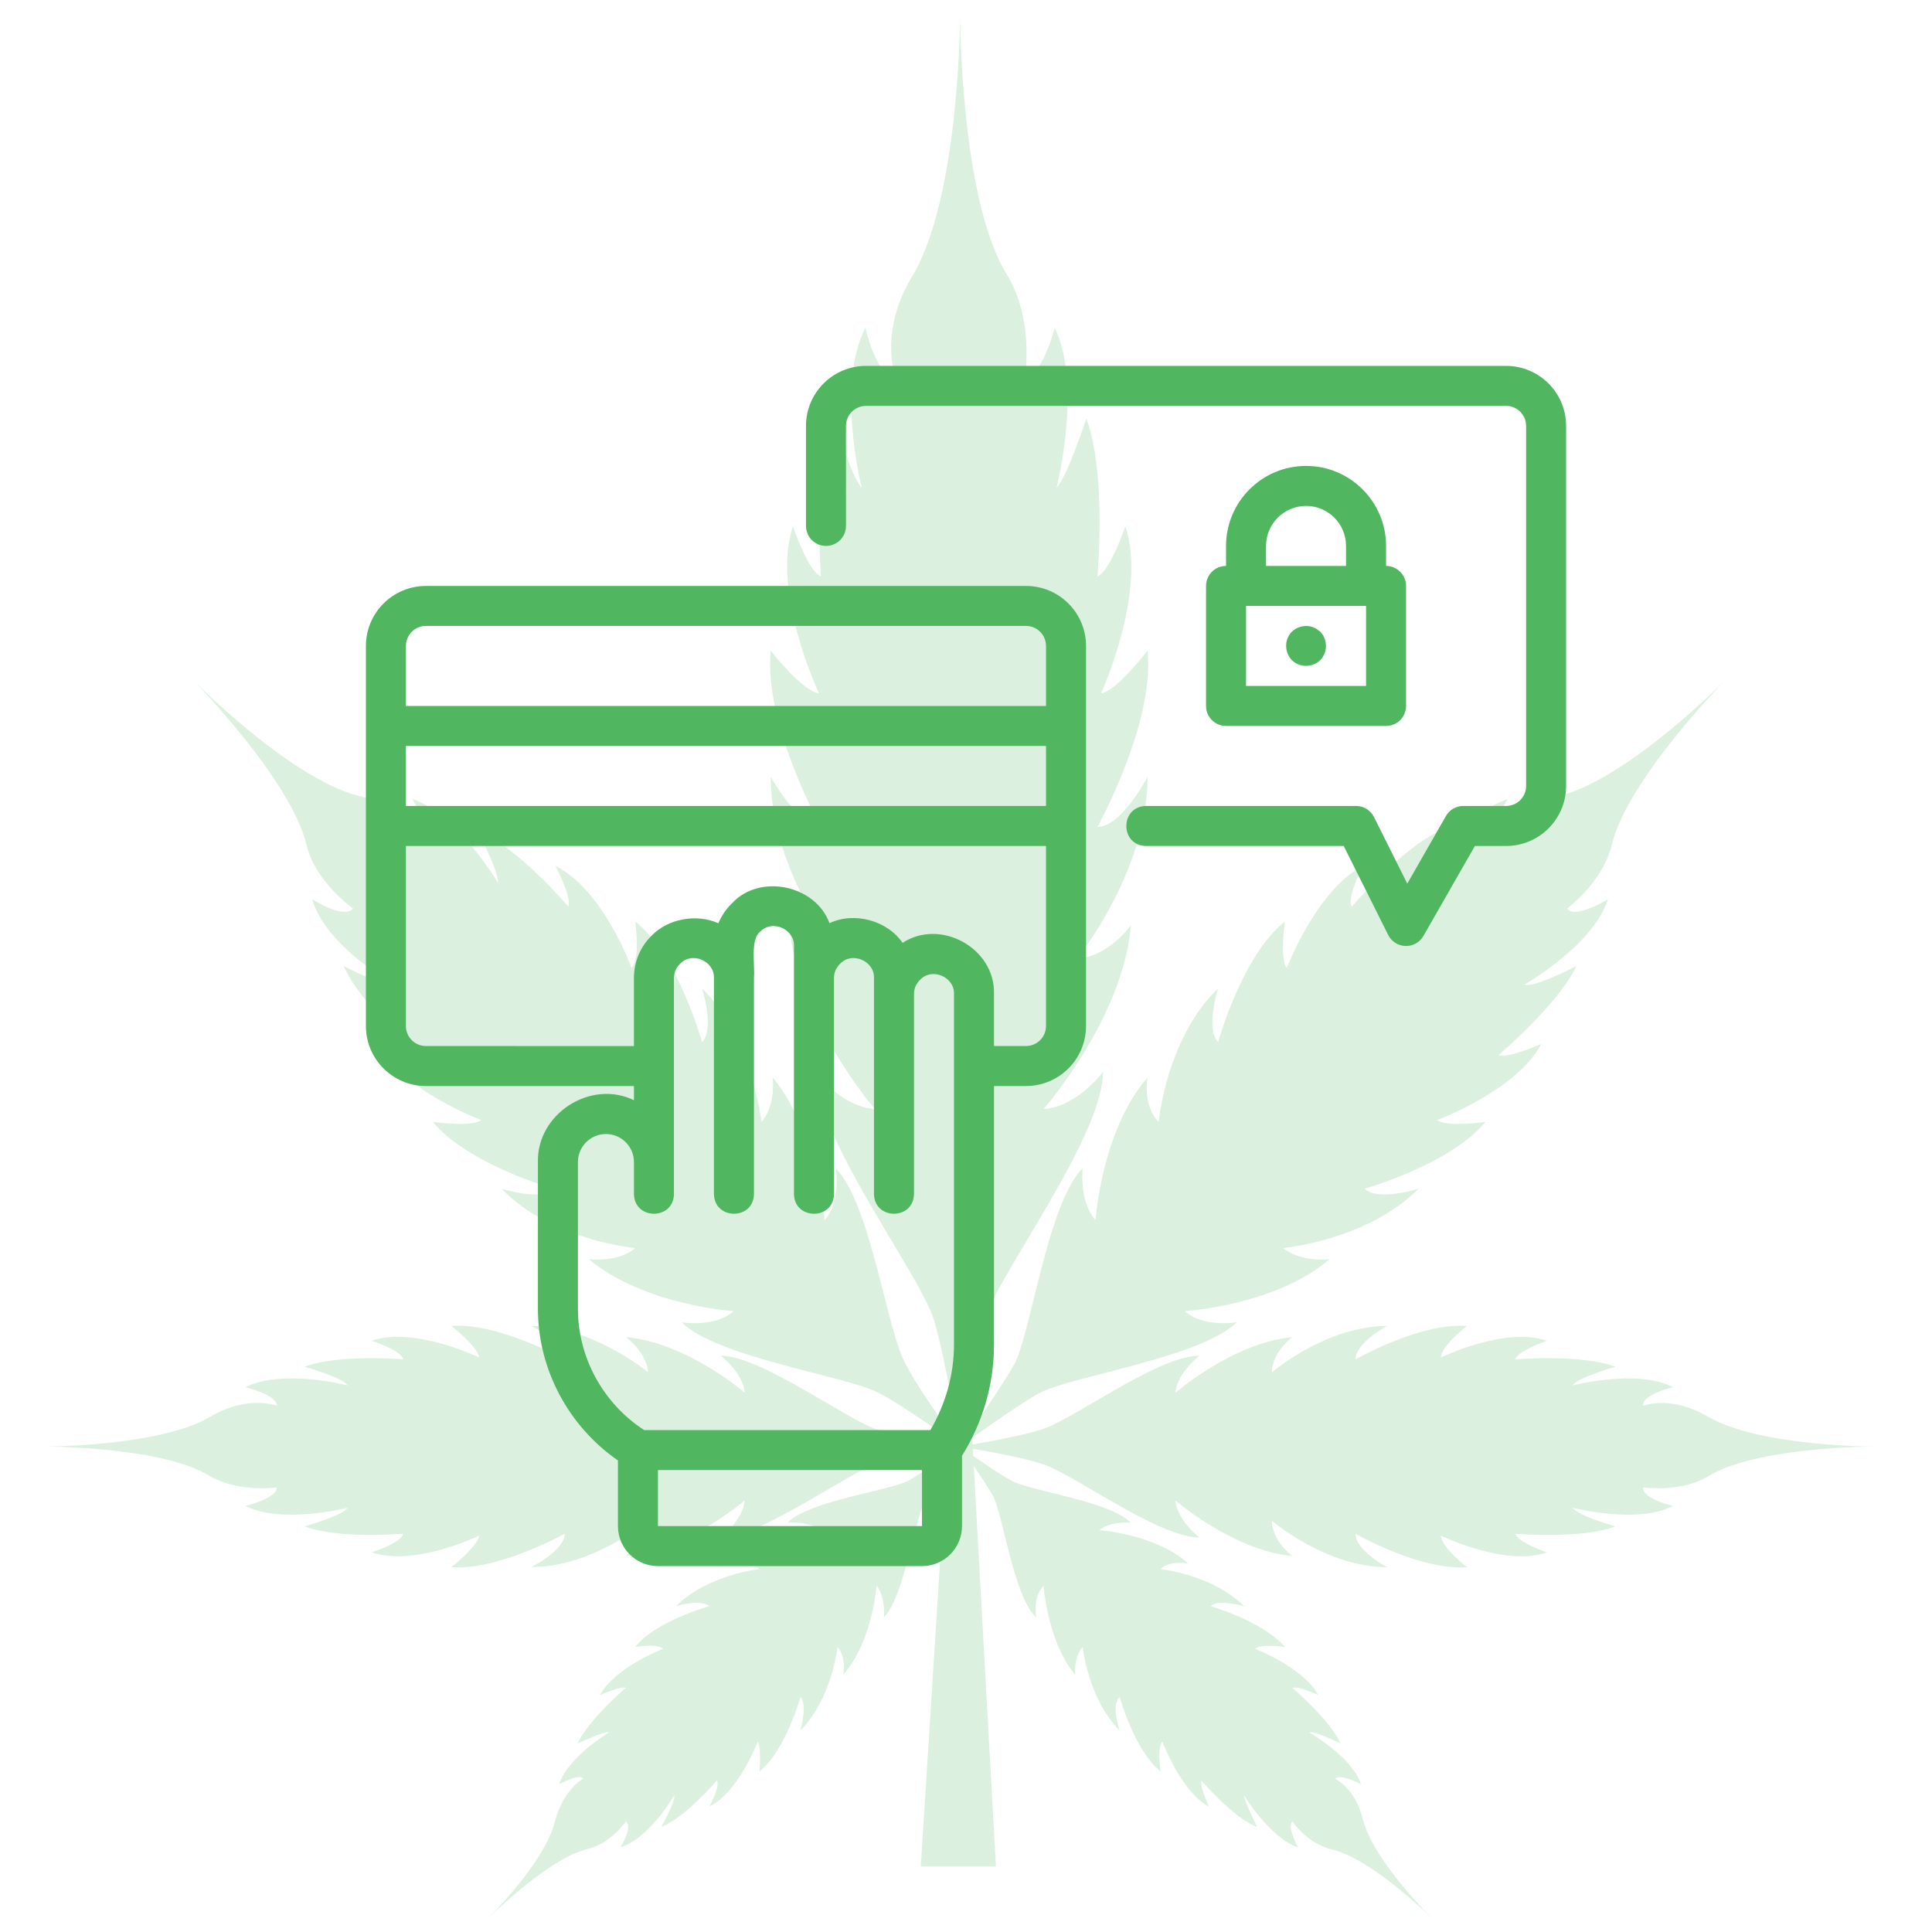 <svg width="132" height="132" viewBox="0 0 132 132" fill="none" xmlns="http://www.w3.org/2000/svg">
<g opacity="0.2">
<path d="M65.596 0.974C65.596 0.974 65.596 13.524 68.767 18.721C70.669 21.763 70.035 25.693 70.035 25.693C71.177 25.82 72.064 22.397 72.064 22.397C73.967 26.327 72.191 33.299 72.191 33.299C72.825 32.792 74.221 28.609 74.221 28.609C75.616 32.285 74.982 39.384 74.982 39.384C75.87 39.004 76.884 35.961 76.884 35.961C78.406 40.398 75.235 47.37 75.235 47.37C76.25 47.243 78.406 44.454 78.406 44.454C78.914 49.398 74.982 56.497 74.982 56.497C76.63 56.497 78.406 53.075 78.406 53.075C78.406 59.54 73.586 65.498 73.586 65.498C75.743 65.371 77.265 63.216 77.265 63.216C76.757 69.554 71.303 75.766 71.303 75.766C73.586 75.639 75.362 73.23 75.362 73.23C75.362 77.667 68.132 87.175 67.245 90.217C66.484 92.752 65.596 98.837 65.596 98.837C65.596 98.837 64.581 92.752 63.82 90.217C62.932 87.175 55.702 77.667 55.702 73.23C55.702 73.23 57.478 75.639 59.761 75.766C59.761 75.766 54.434 69.554 53.927 63.216C53.927 63.216 55.449 65.371 57.478 65.498C57.478 65.498 52.658 59.54 52.658 53.075C52.658 53.075 54.561 56.497 56.083 56.497C56.083 56.497 52.151 49.398 52.658 44.454C52.658 44.454 54.815 47.243 55.956 47.37C55.956 47.37 52.658 40.398 54.18 35.961C54.18 35.961 55.195 39.004 56.083 39.384C56.083 39.384 55.575 32.285 56.971 28.609C56.971 28.609 58.239 32.792 58.873 33.299C58.873 33.299 57.097 26.327 59.127 22.397C59.127 22.397 59.888 25.82 61.156 25.693C61.156 25.693 60.015 22.524 62.425 18.721C65.596 13.143 65.596 0.974 65.596 0.974Z" fill="#51B660"/>
<path d="M117.853 46.481C117.853 46.481 111.13 53.327 110.116 57.764C109.481 60.299 107.072 62.074 107.072 62.074C107.579 62.834 109.862 61.44 109.862 61.44C108.847 64.609 104.154 67.271 104.154 67.271C104.788 67.525 107.706 66.003 107.706 66.003C106.437 68.665 102.379 72.088 102.379 72.088C103.013 72.342 105.296 71.328 105.296 71.328C103.647 74.497 98.193 76.525 98.193 76.525C98.827 77.032 101.491 76.652 101.491 76.652C99.081 79.567 93.246 81.215 93.246 81.215C94.134 82.103 96.925 81.215 96.925 81.215C93.373 84.765 87.665 85.272 87.665 85.272C88.934 86.286 90.836 86.032 90.836 86.032C87.158 89.202 80.943 89.582 80.943 89.582C82.211 90.723 84.495 90.343 84.495 90.343C82.085 92.751 73.206 94.019 71.05 95.16C69.401 96.047 65.596 98.836 65.596 98.836C65.596 98.836 68.259 95.033 69.274 93.258C70.416 91.23 71.557 82.23 73.967 79.821C73.967 79.821 73.713 82.103 74.855 83.37C74.855 83.37 75.235 77.286 78.406 73.609C78.406 73.609 78.026 75.511 79.167 76.652C79.167 76.652 79.675 70.947 83.226 67.525C83.226 67.525 82.338 70.314 83.226 71.201C83.226 71.201 84.875 65.243 87.792 62.961C87.792 62.961 87.412 65.496 87.919 66.13C87.919 66.13 89.948 60.806 93.119 59.158C93.119 59.158 91.978 61.313 92.358 61.947C92.358 61.947 95.783 57.89 98.447 56.749C98.447 56.749 96.925 59.665 97.051 60.299C97.051 60.299 99.842 55.609 103.013 54.594C103.013 54.594 101.618 56.749 102.379 57.383C102.379 57.383 103.393 55.102 106.691 54.341C111.384 53.073 117.853 46.481 117.853 46.481Z" fill="#51B660"/>
<path d="M128 98.835C128 98.835 120.009 98.835 116.712 100.863C114.809 102.004 112.272 101.624 112.272 101.624C112.146 102.384 114.302 102.891 114.302 102.891C111.892 104.159 107.453 103.018 107.453 103.018C107.706 103.525 110.37 104.286 110.37 104.286C108.087 105.173 103.521 104.793 103.521 104.793C103.774 105.427 105.677 106.06 105.677 106.06C102.886 107.075 98.447 104.92 98.447 104.92C98.447 105.68 100.223 107.075 100.223 107.075C97.052 107.328 92.613 104.793 92.613 104.793C92.613 105.934 94.769 107.075 94.769 107.075C90.583 107.075 86.905 103.905 86.905 103.905C86.905 105.3 88.3 106.314 88.3 106.314C84.241 105.934 80.309 102.511 80.309 102.511C80.436 103.905 81.958 105.046 81.958 105.046C79.041 105.046 73.08 100.483 71.05 99.976C69.528 99.469 65.596 98.835 65.596 98.835C65.596 98.835 69.528 98.201 71.05 97.694C73.08 97.187 79.041 92.623 81.958 92.623C81.958 92.623 80.436 93.764 80.309 95.159C80.309 95.159 84.241 91.736 88.3 91.356C88.3 91.356 86.905 92.37 86.905 93.764C86.905 93.764 90.583 90.595 94.769 90.595C94.769 90.595 92.613 91.736 92.613 92.877C92.613 92.877 97.052 90.341 100.223 90.595C100.223 90.595 98.447 91.989 98.447 92.75C98.447 92.75 102.886 90.595 105.677 91.609C105.677 91.609 103.774 92.243 103.521 92.877C103.521 92.877 108.087 92.496 110.37 93.384C110.37 93.384 107.706 94.144 107.453 94.651C107.453 94.651 111.892 93.511 114.302 94.778C114.302 94.778 112.146 95.285 112.272 96.046C112.272 96.046 114.175 95.285 116.712 96.806C120.263 98.835 128 98.835 128 98.835Z" fill="#51B660"/>
<path d="M97.939 131.164C97.939 131.164 93.754 126.98 90.963 126.347C89.314 125.966 88.3 124.445 88.3 124.445C87.919 124.825 88.68 126.22 88.68 126.22C86.778 125.586 85.002 122.67 85.002 122.67C85.002 123.051 85.89 124.825 85.89 124.825C84.241 124.192 82.085 121.656 82.085 121.656C81.958 122.037 82.592 123.431 82.592 123.431C80.689 122.417 79.421 118.994 79.421 118.994C79.04 119.374 79.294 121.022 79.294 121.022C77.518 119.628 76.504 115.952 76.504 115.952C75.87 116.459 76.504 118.234 76.504 118.234C74.347 116.079 73.967 112.529 73.967 112.529C73.333 113.29 73.46 114.431 73.46 114.431C71.557 112.149 71.303 108.346 71.303 108.346C70.542 109.106 70.796 110.501 70.796 110.501C69.274 109.106 68.513 103.529 67.879 102.261C67.245 101.12 65.596 98.838 65.596 98.838C65.596 98.838 67.879 100.486 69.02 101.12C70.289 101.881 75.743 102.515 77.265 104.036C77.265 104.036 75.87 103.909 75.109 104.543C75.109 104.543 78.914 104.796 81.197 106.825C81.197 106.825 79.928 106.571 79.294 107.205C79.294 107.205 82.846 107.585 85.002 109.74C85.002 109.74 83.226 109.233 82.719 109.74C82.719 109.74 86.27 110.754 87.792 112.529C87.792 112.529 86.143 112.276 85.763 112.656C85.763 112.656 89.061 113.924 90.075 115.825C90.075 115.825 88.807 115.191 88.3 115.318C88.3 115.318 90.836 117.473 91.597 119.121C91.597 119.121 89.822 118.234 89.441 118.36C89.441 118.36 92.358 120.008 92.993 121.91C92.993 121.91 91.597 121.149 91.217 121.53C91.217 121.53 92.612 122.163 93.119 124.318C93.88 127.234 97.939 131.164 97.939 131.164Z" fill="#51B660"/>
<path d="M13.212 46.48C13.212 46.48 19.934 53.326 20.949 57.763C21.583 60.298 24.12 62.073 24.12 62.073C23.485 62.833 21.329 61.439 21.329 61.439C22.217 64.608 26.91 67.27 26.91 67.27C26.403 67.524 23.485 66.002 23.485 66.002C24.627 68.665 28.686 72.087 28.686 72.087C28.052 72.341 25.895 71.327 25.895 71.327C27.418 74.496 32.871 76.524 32.871 76.524C32.237 77.031 29.574 76.651 29.574 76.651C31.984 79.566 37.818 81.214 37.818 81.214C37.057 82.102 34.267 81.214 34.267 81.214C37.691 84.764 43.399 85.271 43.399 85.271C42.257 86.285 40.228 86.031 40.228 86.031C44.033 89.201 50.121 89.581 50.121 89.581C48.853 90.722 46.57 90.342 46.57 90.342C48.98 92.75 57.858 94.018 60.015 95.159C61.79 96.046 65.596 98.835 65.596 98.835C65.596 98.835 62.805 95.032 61.917 93.257C60.649 91.229 59.507 82.228 57.097 79.82C57.097 79.82 57.478 82.102 56.336 83.369C56.336 83.369 55.829 77.285 52.785 73.608C52.785 73.608 53.039 75.51 52.024 76.651C52.024 76.651 51.39 70.946 47.965 67.524C47.965 67.524 48.853 70.312 47.965 71.2C47.965 71.2 46.316 65.242 43.399 62.96C43.399 62.96 43.779 65.495 43.145 66.129C43.145 66.129 41.243 60.805 37.945 59.157C37.945 59.157 39.087 61.312 38.833 61.946C38.833 61.946 35.408 57.889 32.618 56.748C32.618 56.748 34.14 59.664 34.013 60.298C34.013 60.298 31.223 55.608 28.178 54.593C28.178 54.593 29.447 56.748 28.813 57.382C28.813 57.382 27.671 55.101 24.373 54.34C19.68 53.072 13.212 46.48 13.212 46.48Z" fill="#51B660"/>
<path d="M3.064 98.833C3.064 98.833 11.182 98.833 14.353 100.862C16.382 102.002 18.919 101.622 18.919 101.622C18.919 102.383 16.763 102.89 16.763 102.89C19.3 104.157 23.739 103.017 23.739 103.017C23.485 103.524 20.822 104.284 20.822 104.284C23.105 105.172 27.544 104.791 27.544 104.791C27.417 105.425 25.388 106.059 25.388 106.059C28.305 107.073 32.744 104.918 32.744 104.918C32.618 105.679 30.842 107.073 30.842 107.073C34.013 107.327 38.579 104.791 38.579 104.791C38.579 105.932 36.296 107.073 36.296 107.073C40.481 107.073 44.287 103.904 44.287 103.904C44.16 105.298 42.765 106.313 42.765 106.313C46.95 105.932 50.882 102.51 50.882 102.51C50.755 103.904 49.233 105.045 49.233 105.045C52.024 105.045 58.112 100.481 60.014 99.974C61.663 99.467 65.595 98.833 65.595 98.833C65.595 98.833 61.663 98.2 60.014 97.692C58.112 97.185 52.024 92.622 49.233 92.622C49.233 92.622 50.755 93.763 50.882 95.157C50.882 95.157 46.95 91.734 42.765 91.354C42.765 91.354 44.16 92.368 44.287 93.763C44.287 93.763 40.481 90.594 36.296 90.594C36.296 90.594 38.579 91.734 38.579 92.875C38.579 92.875 34.013 90.34 30.842 90.594C30.842 90.594 32.618 91.988 32.744 92.749C32.744 92.749 28.305 90.594 25.388 91.608C25.388 91.608 27.417 92.242 27.544 92.875C27.544 92.875 23.105 92.495 20.822 93.382C20.822 93.382 23.485 94.143 23.739 94.65C23.739 94.65 19.3 93.509 16.763 94.777C16.763 94.777 18.919 95.284 18.919 96.044C18.919 96.044 16.89 95.284 14.353 96.805C10.928 98.833 3.064 98.833 3.064 98.833Z" fill="#51B660"/>
<path d="M33.251 131.159C33.251 131.159 37.436 126.976 40.1 126.342C41.749 125.962 42.763 124.441 42.763 124.441C43.271 124.821 42.383 126.215 42.383 126.215C44.412 125.582 46.061 122.666 46.061 122.666C46.188 123.046 45.173 124.821 45.173 124.821C46.822 124.187 48.978 121.652 48.978 121.652C49.232 122.032 48.471 123.427 48.471 123.427C50.5 122.412 51.769 118.99 51.769 118.99C52.022 119.37 51.896 121.018 51.896 121.018C53.671 119.624 54.686 115.947 54.686 115.947C55.193 116.454 54.686 118.229 54.686 118.229C56.842 116.074 57.223 112.525 57.223 112.525C57.857 113.285 57.603 114.426 57.603 114.426C59.633 112.144 59.886 108.341 59.886 108.341C60.52 109.102 60.394 110.496 60.394 110.496C61.789 109.102 62.55 103.524 63.311 102.257C63.818 101.116 65.594 98.834 65.594 98.834C65.594 98.834 63.184 100.482 62.169 101.116C60.774 101.876 55.32 102.51 53.798 104.031C53.798 104.031 55.193 103.905 56.081 104.538C56.081 104.538 52.276 104.792 49.866 106.82C49.866 106.82 51.135 106.567 51.896 107.201C51.896 107.201 48.344 107.581 46.188 109.736C46.188 109.736 47.837 109.229 48.471 109.736C48.471 109.736 44.793 110.75 43.398 112.525C43.398 112.525 44.919 112.271 45.3 112.651C45.3 112.651 42.002 113.919 40.988 115.821C40.988 115.821 42.383 115.187 42.763 115.314C42.763 115.314 40.227 117.469 39.465 119.117C39.465 119.117 41.368 118.229 41.622 118.356C41.622 118.356 38.831 120.004 38.197 121.905C38.197 121.905 39.592 121.145 39.846 121.525C39.846 121.525 38.578 122.159 37.944 124.314C37.309 127.23 33.251 131.159 33.251 131.159Z" fill="#51B660"/>
<path d="M66.152 93.31L68.042 127.509H62.912L65.072 93.31H66.152Z" fill="#51B660"/>
</g>
<path d="M70.101 40.033H29.1C26.838 40.033 25 41.871 25 44.133C24.996 47.133 25.003 53.406 25 56.432V70.099C25 72.361 26.838 74.2 29.1 74.2H43.313V75.17C40.358 73.731 36.678 76.092 36.753 79.393V89.418C36.753 93.555 38.841 97.444 42.22 99.784V104.267C42.22 105.774 43.447 107.001 44.953 107.001H62.994C64.501 107.001 65.727 105.774 65.727 104.267V99.46C67.155 97.174 67.914 94.557 67.914 91.858V74.2H70.101C72.362 74.2 74.201 72.361 74.201 70.099V44.132C74.201 41.87 72.362 40.033 70.101 40.033ZM27.733 50.966H71.467V55.066H27.733V50.966ZM27.733 44.133C27.733 43.378 28.344 42.766 29.099 42.766H70.1C70.855 42.766 71.467 43.378 71.467 44.133V48.233H27.733V44.133ZM44.01 97.707C41.218 95.893 39.486 92.76 39.486 89.418V79.393C39.486 78.338 40.343 77.48 41.399 77.48C42.455 77.48 43.313 78.338 43.313 79.393V81.58C43.343 83.374 46.015 83.377 46.046 81.58V72.833V66.82C46.046 66.454 46.186 66.119 46.466 65.846C47.266 64.992 48.82 65.648 48.779 66.82V81.58C48.807 83.37 51.482 83.381 51.513 81.58C51.509 80.476 51.516 68.279 51.513 66.82C51.591 65.945 51.246 64.192 51.933 63.659C52.733 62.805 54.287 63.458 54.246 64.633V66.82V81.58C54.273 83.37 56.949 83.381 56.98 81.58C56.976 80.476 56.983 68.279 56.98 66.82C56.98 66.454 57.12 66.119 57.4 65.846C58.199 64.992 59.754 65.648 59.713 66.82V67.913V81.58C59.74 83.37 62.416 83.381 62.446 81.58V67.913C62.446 67.547 62.586 67.213 62.867 66.939C63.666 66.085 65.221 66.738 65.18 67.913V72.833V91.858C65.18 93.928 64.606 95.927 63.567 97.707L44.01 97.707ZM44.953 104.267V100.44H62.993V104.267H44.953ZM71.466 70.1C71.466 70.855 70.855 71.467 70.099 71.467H67.913V67.914C68.002 64.784 64.267 62.724 61.667 64.418C60.635 62.905 58.38 62.266 56.672 63.075C55.732 60.475 51.899 59.648 49.999 61.729C49.599 62.119 49.292 62.577 49.083 63.079C47.617 62.423 45.666 62.747 44.532 63.916C43.746 64.681 43.312 65.713 43.312 66.824V71.47L29.099 71.467C28.344 71.467 27.732 70.855 27.732 70.1V57.8H71.466L71.466 70.1Z" fill="#51B660"/>
<path d="M102.901 24.999H59.167C56.905 24.999 55.067 26.837 55.067 29.099V35.933C55.067 36.688 55.679 37.299 56.434 37.299C57.189 37.299 57.8 36.688 57.8 35.933V29.099C57.8 28.344 58.412 27.732 59.167 27.732H102.901C103.657 27.732 104.268 28.344 104.268 29.099V53.7C104.268 54.455 103.657 55.066 102.901 55.066H99.977C99.485 55.066 99.034 55.329 98.791 55.753L96.15 60.372L93.874 55.821C93.642 55.357 93.171 55.066 92.651 55.066H78.301C76.511 55.097 76.501 57.769 78.301 57.8H91.807L94.845 63.878C95.07 64.329 95.525 64.619 96.03 64.633C96.532 64.647 97.004 64.384 97.253 63.946L100.769 57.8H102.901C105.163 57.8 107.001 55.961 107.001 53.7V29.099C107.001 26.837 105.163 24.999 102.901 24.999Z" fill="#51B660"/>
<path d="M89.233 31.833C86.22 31.833 83.767 34.286 83.767 37.3V38.666C83.011 38.666 82.4 39.278 82.4 40.033V48.233C82.4 48.988 83.011 49.599 83.767 49.599H94.7C95.455 49.599 96.066 48.988 96.066 48.233V40.033C96.066 39.278 95.455 38.666 94.7 38.666V37.3C94.7 34.286 92.247 31.833 89.233 31.833ZM93.333 46.867H85.133V41.4H93.333V46.867ZM86.5 38.667V37.3C86.5 35.793 87.726 34.567 89.233 34.567C90.74 34.567 91.966 35.793 91.966 37.3V38.667H86.5Z" fill="#51B660"/>
<path d="M88.263 45.103C88.79 45.622 89.678 45.622 90.204 45.103C90.717 44.57 90.73 43.691 90.204 43.162C90.136 43.107 90.067 43.053 89.986 42.998C89.917 42.943 89.835 42.902 89.753 42.875C89.671 42.834 89.589 42.806 89.507 42.793C89.056 42.711 88.591 42.847 88.263 43.162C87.737 43.688 87.751 44.569 88.263 45.103Z" fill="#51B660"/>
</svg>
